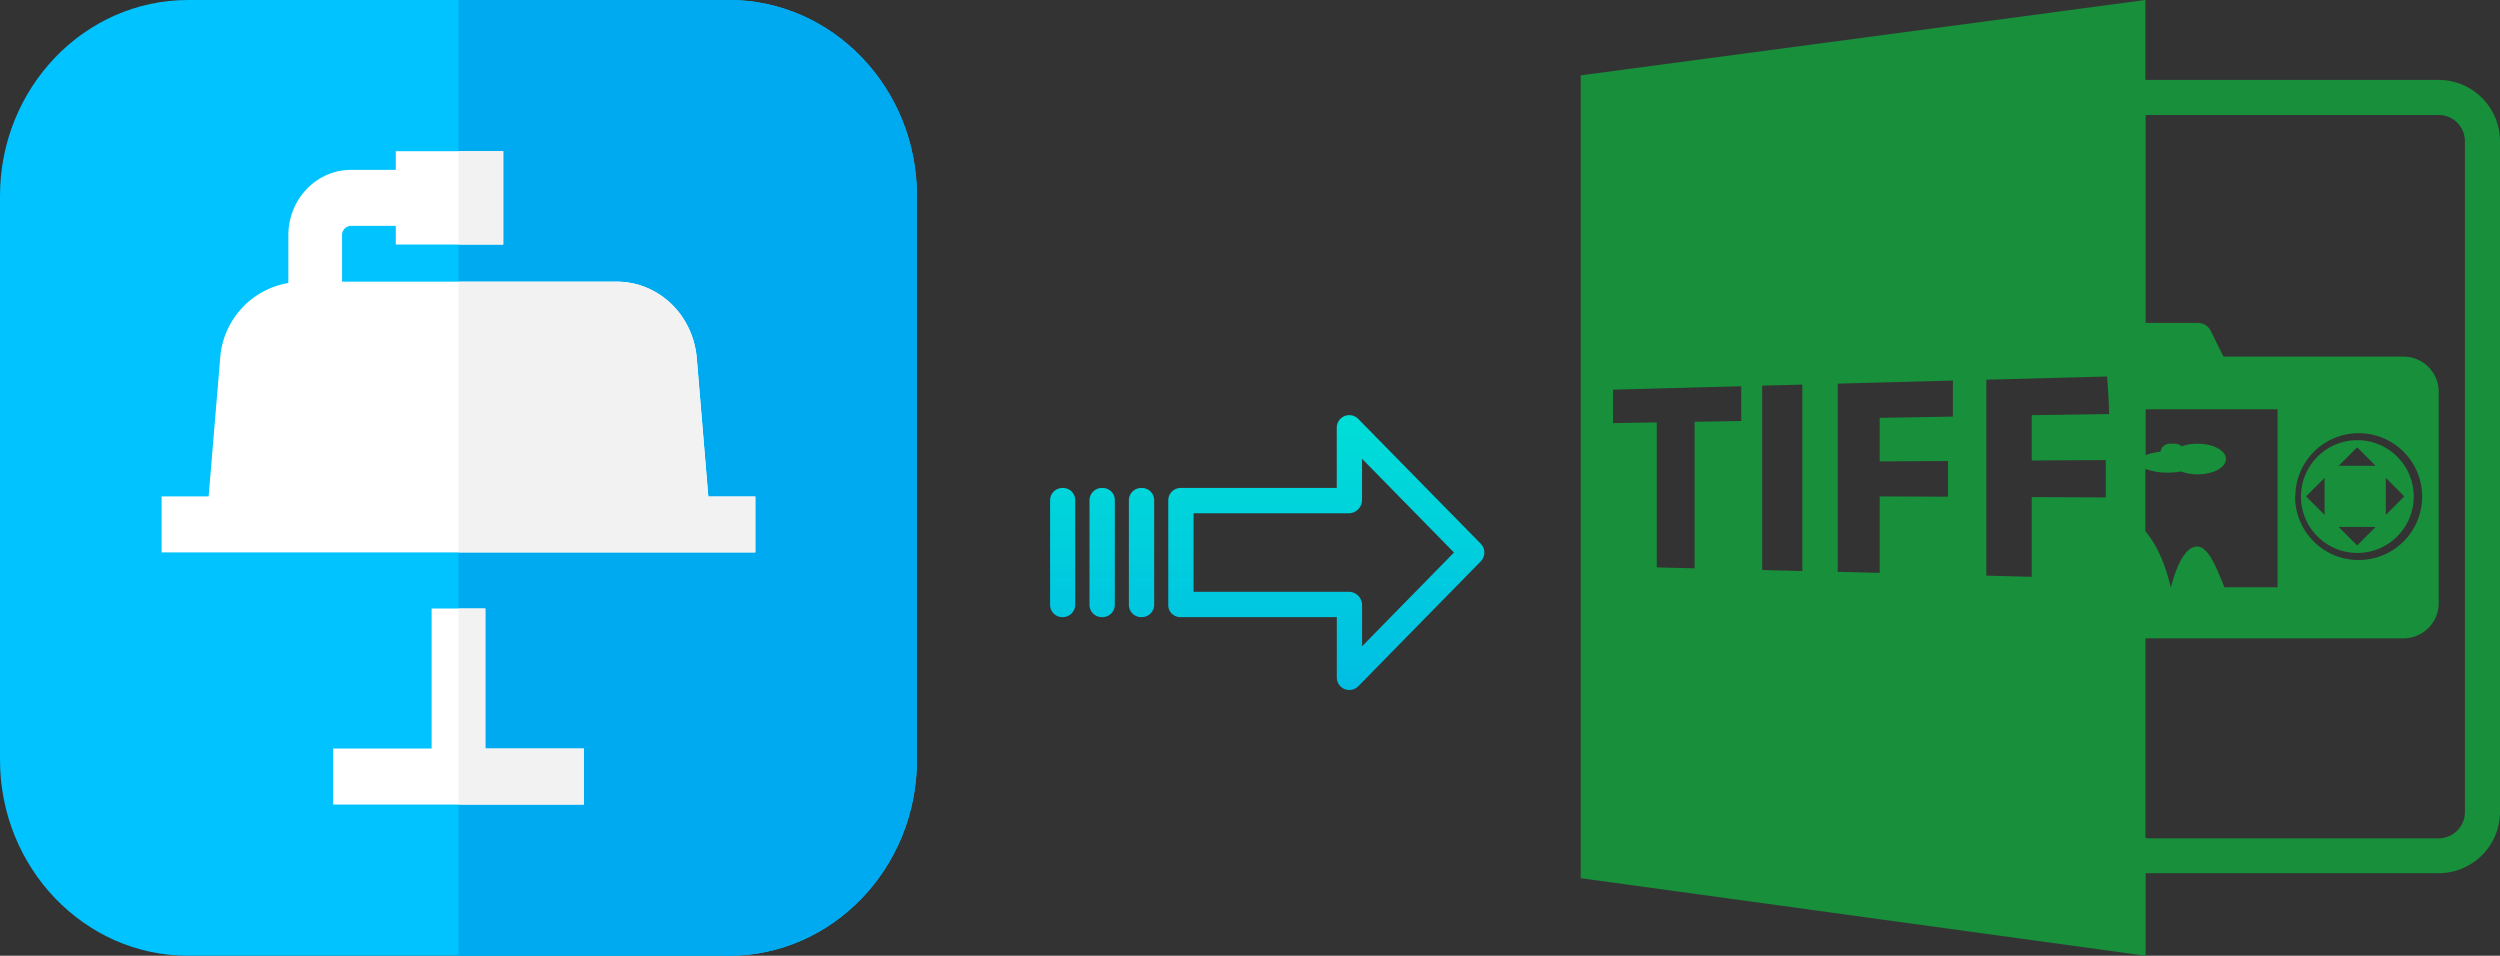 <svg xmlns="http://www.w3.org/2000/svg" xmlns:xlink="http://www.w3.org/1999/xlink" viewBox="0 0 523.15 200"><rect x="0" y="0" width="523.15" height="200" fill="#333333" stroke="none"/><defs><style>.cls-1{fill:#188f3b;}.cls-2{fill:#00c3ff;}.cls-3{fill:#00aaf0;}.cls-4{fill:#fff;}.cls-5{fill:#f2f2f2;}.cls-6{fill:url(#linear-gradient);}.cls-7{fill:url(#linear-gradient-2);}.cls-8{fill:url(#linear-gradient-3);}.cls-9{fill:url(#linear-gradient-4);}</style><linearGradient id="linear-gradient" x1="277.52" y1="143.21" x2="277.52" y2="24.01" gradientTransform="matrix(1, 0, 0, -1, 0, 200)" gradientUnits="userSpaceOnUse"><stop offset="0" stop-color="#00efd1"/><stop offset="1" stop-color="#00acea"/></linearGradient><linearGradient id="linear-gradient-2" x1="238.87" y1="143.21" x2="238.87" y2="24.01" xlink:href="#linear-gradient"/><linearGradient id="linear-gradient-3" x1="230.63" y1="143.21" x2="230.63" y2="24.01" xlink:href="#linear-gradient"/><linearGradient id="linear-gradient-4" x1="222.38" y1="143.21" x2="222.38" y2="24.01" xlink:href="#linear-gradient"/></defs><title>key to tiff</title><g id="Layer_2" data-name="Layer 2"><g id="Layer_5_Image" data-name="Layer 5 Image"><path class="cls-1" d="M449,182.73c.27,0,.53,0,.8,0H510.3a12.86,12.86,0,0,0,12.85-12.84V29.56A12.86,12.86,0,0,0,510.3,16.72H449.75c-.27,0-.53,0-.8,0V0L330.78,15.77v168L449,200Zm0-84.59a13,13,0,0,0,4.66.76,15.62,15.62,0,0,0,2.77-.24,9.56,9.56,0,0,0,3.44.6c3.28,0,5.93-1.44,5.93-3.21s-2.65-3.2-5.93-3.2a9.53,9.53,0,0,0-3.33.55,2.26,2.26,0,0,0-1.49-.55h-.87a2,2,0,0,0-2.09,1.7,11,11,0,0,0-3.09.69v-9.6h27.6v37.25H465.5c-1.52-3.51-3.38-9.13-6.2-8.48-3.1.71-4.76,7.53-5,8.48h-.06c-.19-.94-1.7-7.58-5.31-11.73v-13Zm.8-74.08H510.3a5.51,5.51,0,0,1,5.51,5.5V169.93a5.51,5.51,0,0,1-5.51,5.5H449.75a5.42,5.42,0,0,1-.8-.08V133.58h54a7.37,7.37,0,0,0,7.37-7.37V82a7.37,7.37,0,0,0-7.37-7.38H465.28l-2.74-5.53A3,3,0,0,0,460,67.58H449V24.14A5.16,5.16,0,0,1,449.75,24.06Zm30.52,79.85a13.27,13.27,0,1,1,13.27,13.28A13.28,13.28,0,0,1,480.27,103.91ZM364.37,88.1l-9.76.16v30.67l-7.91-.2V88.39l-9.16.15v-7l26.83-.71V88.1Zm12.79,31.4-8.41-.22V80.7l8.41-.22Zm31.5-32.32-15.31.26v9.11l14.29-.08v7.47l-14.29-.06v16l-8.78-.22V80.28l24.09-.64v7.54Zm32,16.91-15.5-.07V120.7l-9.5-.24v-41l25.27-.67q.26,3.43.41,6.85v1l-16.18.24v9.48l15.49-.08v7.79Z"/><path class="cls-1" d="M505.1,103.91a11.8,11.8,0,1,0-11.8,11.8A11.81,11.81,0,0,0,505.1,103.91ZM499.26,100l3.87,3.87-3.87,3.87V100Zm-6-6.39,3.87,3.87h-7.75Zm-6.82,14.13-3.88-3.87,3.88-3.87Zm10.69,2.52-3.87,3.88-3.88-3.88Z"/></g><g id="Layer_2-2" data-name="Layer 2"><path class="cls-2" d="M152.53,200H39.35C17.65,200,0,181.6,0,159V41C0,18.4,17.65,0,39.35,0H152.53c21.7,0,39.35,18.4,39.35,41V159C191.88,181.6,174.23,200,152.53,200Z"/><path class="cls-3" d="M152.53,0H95.94V200h56.59c21.7,0,39.35-18.4,39.35-41V41C191.88,18.4,174.23,0,152.53,0Z"/><path class="cls-4" d="M148.22,103.91,145.81,75c-.76-9.15-8-16.06-16.8-16.06H71.58V49.22a1.91,1.91,0,0,1,1.87-1.95h9.37v3.9h22.49V31.64H82.82v3.91H73.45c-7.23,0-13.11,6.13-13.11,13.67v10A17.18,17.18,0,0,0,46.07,75l-2.41,28.87H33.82v11.72H158.06V103.91Z"/><polygon class="cls-4" points="101.56 127.34 90.32 127.34 90.32 156.64 69.71 156.64 69.71 168.36 122.17 168.36 122.17 156.64 101.56 156.64 101.56 127.34"/><rect class="cls-5" x="95.94" y="31.64" width="9.37" height="19.53"/><path class="cls-5" d="M148.22,103.91,145.81,75c-.76-9.15-8-16.06-16.8-16.06H95.94v56.65h62.12V103.91Z"/><polygon class="cls-5" points="101.56 127.34 95.94 127.34 95.94 168.36 122.17 168.36 122.17 156.64 101.56 156.64 101.56 127.34"/></g><g id="Layer_3" data-name="Layer 3"><path class="cls-6" d="M284.22,87.66a2.62,2.62,0,0,0-4.49,1.85v12.6H247.12a2.6,2.6,0,0,0-2.65,2.54v22a2.43,2.43,0,0,0,.78,1.79,2.54,2.54,0,0,0,1.87.7h32.62v12.59a2.63,2.63,0,0,0,1.62,2.46,2.6,2.6,0,0,0,1,.19,2.64,2.64,0,0,0,1.89-.79l25.6-26.11a2.65,2.65,0,0,0,0-3.71Zm.81,47.58v-8.62a2.8,2.8,0,0,0-2.7-2.78H249.76V107.41h32.56a2.81,2.81,0,0,0,2.7-2.78V96l19.24,19.62Z"/><path class="cls-7" d="M238.88,102.11h0a2.6,2.6,0,0,0-2.65,2.54v21.93a2.56,2.56,0,0,0,2.58,2.56h.06a2.59,2.59,0,0,0,2.65-2.54V104.66a2.57,2.57,0,0,0-2.58-2.55Z"/><path class="cls-8" d="M230.64,102.11h0a2.6,2.6,0,0,0-2.65,2.54v21.93a2.57,2.57,0,0,0,2.58,2.56h.07a2.6,2.6,0,0,0,2.65-2.54V104.66a2.55,2.55,0,0,0-2.58-2.55Z"/><path class="cls-9" d="M222.39,102.11h0a2.6,2.6,0,0,0-2.65,2.54v21.93a2.56,2.56,0,0,0,2.58,2.56h.07A2.6,2.6,0,0,0,225,126.6V104.66a2.56,2.56,0,0,0-2.58-2.55Z"/></g></g></svg>